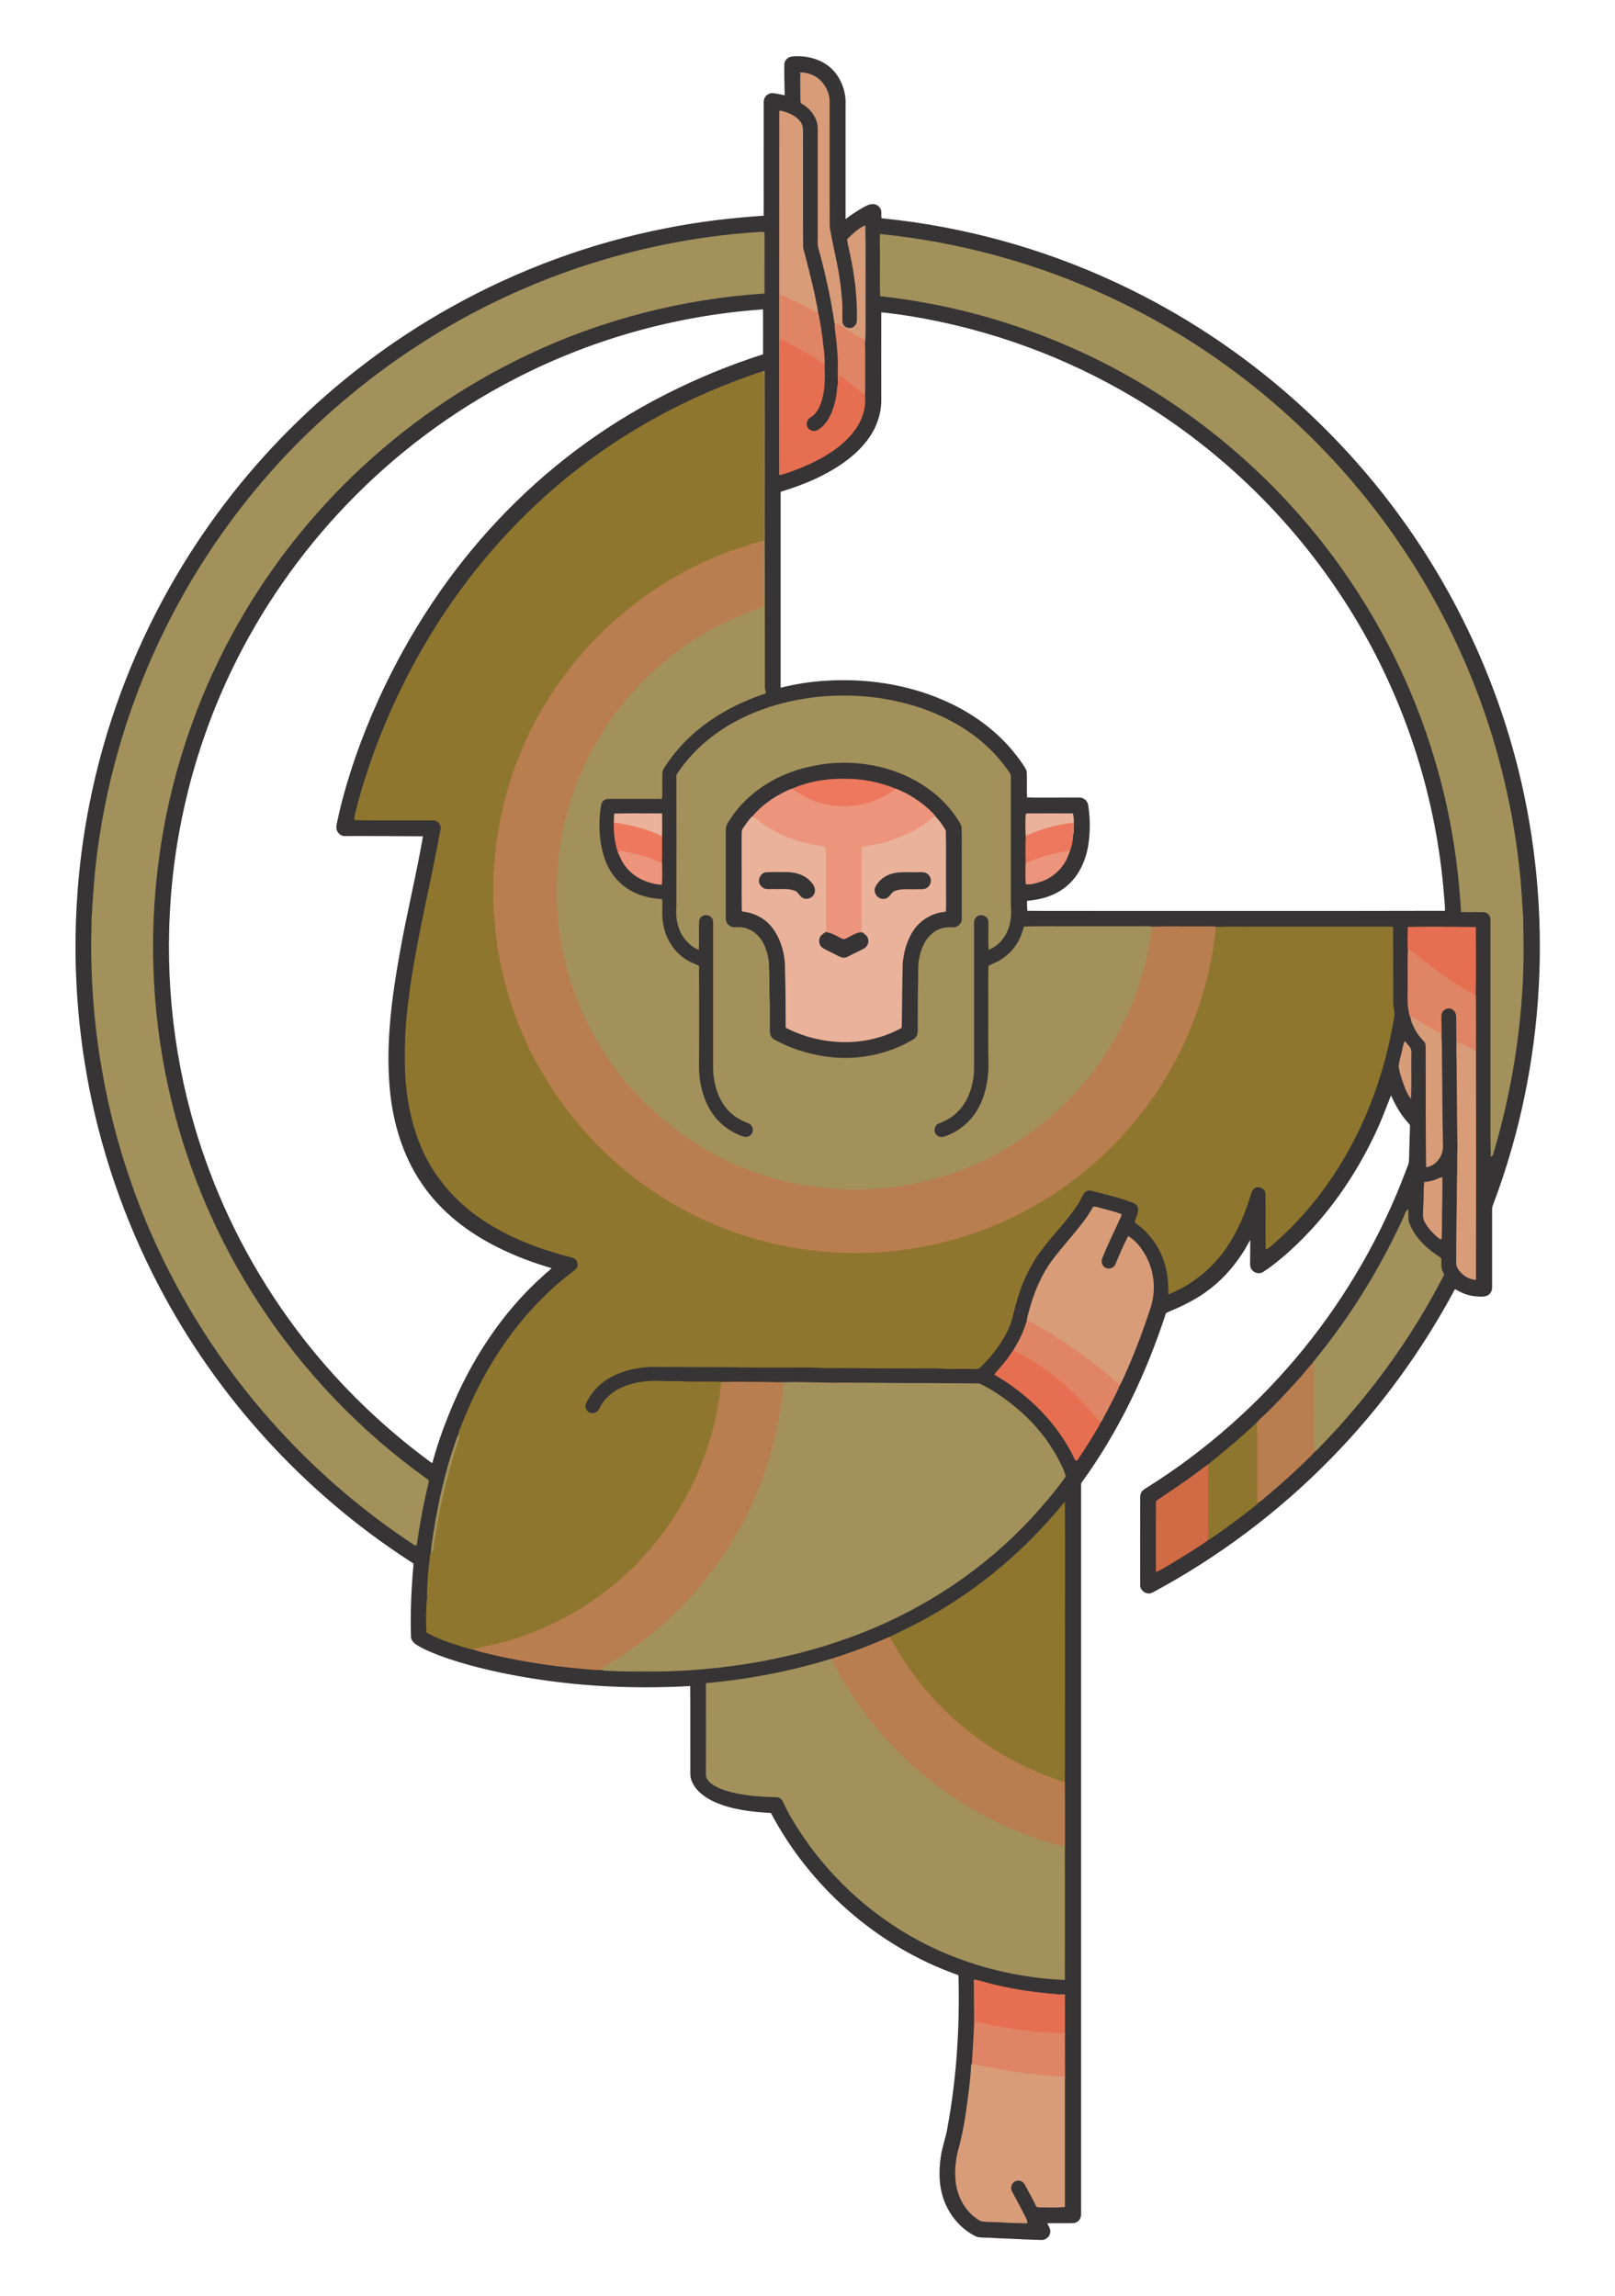 <svg xmlns="http://www.w3.org/2000/svg" version="1.1" id="Layer_1" x="0" y="0" viewBox="0 0 1184 1683.3" xml:space="preserve"><style>.st0{fill:#373435;stroke:#373435}.st1{fill:#d89c79;stroke:#d89c79}.st2{fill:#a2915b;stroke:#a2915b}.st3{fill:#df8565;stroke:#df8565}.st4{fill:#e66f51;stroke:#e66f51}.st5{fill:#8f762e;stroke:#8f762e}.st6{fill:#b97e50;stroke:#b97e50}.st7{fill:#ed785e;stroke:#ed785e}.st8{fill:#ec957c;stroke:#ec957c}.st9{fill:#eab29a;stroke:#eab29a}</style><path class="st0" d="M575.5 47.7c-.2-3 2.4-5.6 5.3-5.8 10.6-1 22.2 2 29.7 10 6.1 6.7 9.4 16 8.9 25v84.5c1.4-.6 2.5-1.7 3.8-2.6 3.6-2.6 7.5-5 11.4-7.1 2.2-1.2 5-2.1 7.5-1.2 1.9.9 3.5 2.7 3.5 4.9.1 1.5 0 3.1.1 4.7.6.7 1.7.4 2.5.6 58.1 6 115.1 21.6 168.1 46.1 84.1 38.7 157.8 99.6 211.7 174.8 39.5 54.9 68.4 117.3 84.7 182.9 25.8 104.1 19.8 216-17.8 316.5-.6 1.7-1.5 3.4-1.5 5.3v57.5c.1 2.2-1.1 4.3-2.9 5.4-2.7 1.3-5.9.8-8.8.6-5.5-.4-10.5-2.7-15.2-5.5-24.2 45.4-54.7 87.4-90.7 124.2-38.4 39.3-82.8 72.7-131.2 98.6-3.7 1.9-8.5-1.3-8.2-5.4-.1-20.5 0-41 0-61.5 0-2-.2-4.2.8-6 1.1-1.8 3.1-2.7 4.8-3.8 43.3-27.3 82.1-61.8 114.4-101.6 31.5-38.9 56.8-82.8 74.5-129.7 1-3 2.7-5.9 2.6-9.2.2-8.2.5-16.3.7-24.5.1-.9-.6-1.6-1.1-2.2-4.5-4.8-8-10.4-10.9-16.2-.9-1.7-1.5-3.5-2.5-5.1-4.3 11-8.5 22.2-13.8 32.8-16 32.8-38.1 62.9-66 86.7-4.5 3.7-9 7.4-13.9 10.5-2.4 1.7-5.9 1.1-7.7-1.2-1.4-1.5-1.4-3.7-1.3-5.6.1-5.9 0-11.9.1-17.8-2.5 3.7-4.3 7.8-6.8 11.4-7 10.8-15.8 20.4-26.3 27.9-8.3 6-17.6 10.5-27.1 14.5-1.1.5-2.7.9-2.9 2.4-14.3 43.7-34.3 85.7-61.4 123-.4.5-.6 1.2-.5 1.9v531.2c-.1 2.5.5 5.5-1.3 7.6-1.2 1.5-3.1 2.2-4.9 2.1-6.2.1-12.5-.1-18.7.1.5 2.3 2.5 4.1 2.3 6.7-.1 3.4-3.4 6-6.8 5.5-11.3-.3-22.5-1-33.7-1.4-4.1-.5-8.4 0-12.5-.8-10.5-4.8-18.7-13.9-23.1-24.4-4.6-10.8-4.9-22.8-3.1-34.3 1-7.1 3.7-13.8 4.8-20.8 6.7-36.5 9.1-73.7 8.1-110.8.3-1.2-.7-1.9-1.8-2.1-58-20.7-107.3-64.1-135.9-118.4-14.1-.8-28.5-2.3-41.5-8.1-6.7-3.1-13.4-7.7-16.3-14.8-1.6-3.3-1-7.1-1.1-10.6-.1-19.9.1-39.7-.1-59.6-35.1 2-70.4.9-105.2-3.9-19.4-2.7-38.8-6.4-57.7-11.6-10-2.8-19.9-6-29.5-10.2-3.2-1.5-6.5-3-9.4-5.1-1.6-1.1-2.8-2.8-2.9-4.8-.6-17.9.3-35.7 1.9-53.5-.7-1.3-2.4-1.8-3.5-2.7-76.7-49.8-140.3-119.4-182.8-200.3-25.8-49-44-102-53.5-156.6-11.3-64.7-10.7-131.5 1.9-196 10.9-56.1 31-110.4 59.1-160.1 23.7-42 53.1-80.8 87.2-115 35.3-35.4 75.5-66 119.2-90.3 48.7-27.2 101.8-46.8 156.6-57.5 23.9-4.8 48.2-7.7 72.5-9.3V74.9c-.2-3.1 2.4-6 5.5-6.1 3.4 0 6.6 1.2 9.9 1.6-.2-7.6-.4-15.2-.3-22.7m11.8 5.9c-.3 6.2 0 12.4-.1 18.6.1 1.3-.4 3.1 1.2 3.8 6.3 3.8 11.3 10.4 11.5 18v80c0 2.6-.3 5.2.4 7.7 5 18.3 9.2 36.8 11.9 55.5l.4.3c.1 6.1 1.5 12.1 1.7 18.3 1.1 8.5.3 17 .7 25.5-.9 4.4-.8 8.9-2.1 13.3-1.8 7.9-5.2 16.2-12.2 20.8-2.2 1.7-5.6 1.7-7.6-.2-2.9-2.3-2.5-7.5.8-9.2 4.6-2.7 7.1-7.8 8.4-12.7 2.5-8.4 2.1-17.3 1.9-25.9.1-5.1-.4-10.3-1.2-15.3-.4-6.7-1.8-13.2-2.9-19.8-.2-.8-.2-1.8-.8-2.5 0-2.9-.9-5.7-1.4-8.6-2.6-13.2-6.1-26.2-9.5-39.2-.2-27 0-54.1-.1-81.2-.1-3.8.6-8.1-2-11.3-3.5-4.4-9.1-6.5-14.4-7.7-.1 88.6 0 177.2 0 265.9l.4.2c7.3-2 14.3-4.8 21.1-7.9 11.8-5.5 23.2-12.5 31.5-22.7 6.2-7.6 10-17.5 8.8-27.3.5-5.1.1-10.3.2-15.5-.1-8.3.2-16.6-.2-24.9.4-9.1.1-18.2.2-27.3-.1-18.7.2-37.5-.2-56.2-4.7 2.3-8.6 5.9-12.3 9.6.1 3.2 1.3 6.3 1.8 9.5 3.6 16.3 5.7 33 5.3 49.7.1 3.1-2.2 6.3-5.5 6.2-2.9.4-5.9-1.9-6.1-4.9-.2-5.3.2-10.7-.2-16.1-.6-3.9-.7-7.9-1.3-11.8-1.6-14-5.5-27.6-7.8-41.5-.1-31.3 0-62.5-.1-93.8-.8-7.1-5-14.1-11.7-17.1-2.6-1.4-5.5-2.5-8.5-2.3M331.9 238.2c-44.3 25.3-84.8 57.1-120 94.1C176 370 145.7 413 122.5 459.6c-26 51.8-43.2 108.1-50.7 165.6-2.3 16.4-3.3 33-4.2 49.5 0 2.4 0 4.9-.1 7.3-.9 34.3 1.8 68.7 7.7 102.5 9.6 55.5 28.4 109.4 55.2 159 41.1 76.1 101.4 141.7 173.7 189.1.3 0 .8 0 1 .1 2.1-15.2 4.9-30.2 8.5-45.1.1-.8.5-1.9-.4-2.4-49-34.9-91.3-79.1-124.1-129.6-29.5-45.3-51.2-95.6-63.9-148.1-14-57.7-17.1-117.9-9.3-176.7 7.6-58.5 26.3-115.5 54.7-167.2 23.2-42.3 52.8-81.1 87.5-114.6 37.6-36.4 81.1-66.6 128.4-89 54.3-25.9 113.6-41.1 173.6-45.1V171c-.3-.1-.8-.3-1-.4-79.7 4.5-158 28-227.2 67.6m313.8-66.1c-.4 4.1-.1 8.3-.2 12.4.1 10.7-.2 21.5.1 32.2 66.3 7.3 131 28.8 188.6 62.5 42.3 24.7 80.8 56.1 113.7 92.4 49.2 54.2 85.8 119.8 105.8 190.2 10 34.6 15.7 70.4 17.8 106.3 5.3.3 10.6 0 15.9.1 3-.1 5.8 2.8 5.7 5.8v124.3c.1 16.3-.2 32.6.2 48.9 1.1-.5.9-2.2 1.4-3.2 11.6-39.1 18.7-79.6 20.9-120.3 1.1-16.9.9-33.9.5-50.9-.9-11.8-1.3-23.6-2.7-35.3-2-18.5-5-37-8.9-55.2-13.8-63.9-39.9-125.1-76.2-179.5-53.1-79.6-128.3-144.3-215.1-184.6-52.6-24.6-109.6-40.2-167.5-46.1m-270 106c-45 23.4-86.1 54.2-121.3 90.8-34.7 36-63.7 77.7-85.3 122.8-26.6 55.5-42 116.3-45.1 177.8-3.2 61 5.5 122.7 25.9 180.3 16.8 47.8 41.6 92.8 72.8 132.7 26.6 34 57.9 64.2 92.6 89.7.6.4 1.3 1.1 2.1.7 3.4-12.8 7.8-25.3 12.8-37.5 15.4-37.8 38.2-73 68.9-100.3 1.9-1.9 4.2-3.3 5.9-5.4l-.2-.4c-13.6-4-26.9-8.9-39.6-15.3-21.6-10.7-41.4-25.9-55.1-45.9-14.4-20.7-21.7-45.6-23.9-70.5-2.9-33 1.5-66.1 7.3-98.5 5.1-29 12.2-57.5 17.2-86.5-19.2-.1-38.4-.3-57.7-.2-3.4.2-6.3-3.1-5.9-6.5.4-3.3 1.4-6.5 2-9.8 6.7-28.4 16.6-55.9 28.6-82.5 11.4-25.1 24.8-49.3 40.1-72.1 28.2-42.1 63.3-79.7 103.8-110.3 41.5-31.5 88.8-55.2 138.3-71.1.1-11.1 0-22.2 0-33.3-.7-.9-2.1-.2-3-.3-63 4.7-125.1 22.3-181.2 51.6m269.9-49.5c-.1 21.6 0 43.3 0 64.9 0 7-1.8 14-4.8 20.3-6.4 12.8-17.7 22.4-29.8 29.7-12.1 7.3-25.4 12.5-39 16.6-.4 1.6-.1 3.2-.2 4.8v139.9c10.8-2.7 21.7-4.5 32.8-5.2 29.4-2 59.4 2.3 86.5 14 21 9 40.2 22.8 54.1 41.1 2.5 3.5 5.3 6.8 7 10.7.4 6.5-.1 13.1.3 19.7 11.7.3 23.5 0 35.2.1 2.3.1 4.8-.5 6.8.9 1.7 1 2.7 2.9 2.9 4.8 1.4 9.4 1.4 19 0 28.4-1.8 11.1-6.6 22.1-15.2 29.5-8.1 7.1-18.8 10.3-29.3 11.1l-.4.4c-.2 2.6 0 5.3.2 7.9 18.3.2 36.6 0 54.8.1 84.1 0 168.3.1 252.4-.1 0-3.8-.4-7.5-.7-11.2-5.4-70-26.9-138.7-62.4-199.3-41.8-71.5-102.7-131.6-174.9-172.2-50.6-28.6-106.7-47.6-164.3-55.7-4-.3-8-1.3-12-1.2m-86.5 44.2c-6.2 1.8-12.3 4.2-18.4 6.4-14.4 5.5-28.6 11.5-42.4 18.4-43.9 21.7-84.2 50.7-118.4 85.8-35.1 35.7-63.9 77.4-85.8 122.4-13 26.8-23.8 54.7-31.4 83.5-.9 3.8-2.3 7.5-2.5 11.4 19.4.5 38.7.1 58.1.3 3.4.3 6 3.9 5.1 7.2-6.9 38.6-16.6 76.6-22.2 115.4-2.4 16.6-4.1 33.4-3.9 50.2-.2 21.9 2.7 44.1 10.9 64.5 8.5 21.4 23.7 40 42.5 53.3 20.5 14.6 44.4 23.7 68.6 29.8 3.8.6 5.9 5.5 3.8 8.6-2 2.4-4.8 4-7.2 6-17 13.7-32.1 29.9-44.7 47.8-12.8 18.1-23.1 37.9-31.4 58.5-1.2 3.4-3.1 6.6-3.5 10.2-1.3 1.4-1.5 3.4-2.2 5.2-7.5 21.6-12.5 43.9-16.1 66.4-.6 4.6-1.6 9.1-1.7 13.8-.9 1.8-.6 4-1 6-1.1 9-1.9 18-1.8 27-.7 8.5-1 17.1-.4 25.6 8.4 4.9 17.9 7.7 27.1 10.6 2.5.6 5 1.8 7.6 1.9 2.6 1.1 5.4 1.5 8 2.3 20.7 5.1 41.9 8.5 63.1 10.8 7.3.6 14.7 1.6 22.1 1.6 2.4.7 4.9.5 7.4.7 13.2.5 26.4.3 39.6.3 48.7-1.4 97.4-10.1 142.8-27.9 47.3-18.3 90.5-47.2 125-84.5 8.8-9.5 17.3-19.5 24.8-30.1-1.2-5-3.9-9.5-6.2-14-6.9-12.4-16-23.5-26.5-33-9.2-8.1-19.1-15.4-30.2-20.6-13.3-.2-26.7-.2-40-.3-20.7.1-41.4-.4-62.1-.3-13.7.2-27.3-.7-40.9-.3-15.2-.1-30.5-.6-45.7-.2-8.8-.4-17.5 0-26.3-.2-6.4-.7-12.8 0-19.2-.5-8.1-.3-16.3.6-24 3.3-8.3 2.9-15.9 8.5-19.7 16.6-1.1 2.5-3.9 4.3-6.6 3.6-3.4-.5-5.5-4.6-4.1-7.7 3.5-7.7 9.4-14.1 16.6-18.4 9.4-5.6 20.4-8.2 31.2-8.6 19.6 0 39.2.2 58.8.2 12.5.3 25.1.2 37.7.2 9.9.1 19.8-.3 29.7.4 20.9-.1 41.8.4 62.8.3 9.5.2 19-.4 28.4.4h20.5c1.1-.1 2.5.2 3.2-.8 5.2-5 9.9-10.5 14-16.4 4.7-6.9 8.6-14.4 10.3-22.6 3.9-16.8 10.3-33.4 20.9-47.3 8.6-11.4 18.8-21.5 26.6-33.5 1.6-2.5 2.7-5.2 4.2-7.7 1.3-2.2 4.1-3.1 6.5-2.3 10.1 2.7 20.4 4.9 30.2 8.8 2.2.7 4 2.7 4.1 5.1.1 3-1.4 5.7-2.3 8.5-.6.9.5 1.5 1.1 2 9.1 6.6 16 15.9 19.7 26.5 3 7.9 3.8 16.4 3.6 24.8 16.9-6.9 31.7-18.8 41.9-34 8-11.7 13.6-24.9 17.6-38.5.6-2.1 1.4-4.3 3.4-5.3 3.3-1.8 8.2.5 8.3 4.5.2 13.4-.1 26.9.2 40.3 1.5-.4 2.6-1.7 3.8-2.7 26.9-22.9 48.2-52.1 63.5-83.8 12.5-25.9 20.9-53.6 25.7-81.9 1.2-4.2-.6-8.3-.5-12.5-.1-18.1.1-36.2-.1-54.3-2.2-.3-4.4-.2-6.5-.2h-94.5c-9.7.1-19.4-.3-29 .2-4-.4-8-.1-12-.2-11.4.1-22.8-.2-34.2.2-2.2-.3-4.5-.2-6.7-.2h-43.6c-14.3.1-28.6-.2-42.9.2-1 2.2-1.3 4.7-2.4 7-2.9 7.2-8.3 13.4-15 17.4-2.7 1.7-5.7 2.7-8.5 4.2-.4 9.2 0 18.4-.2 27.7.1 15.4-.2 30.8.2 46.3-.4 9.4-2 19-6.1 27.5-4.7 10.3-13.5 18.7-24 22.9-2.6 1.2-6.1 2.3-8.4 0-3.2-2.3-2.5-7.9 1.1-9.4 4.8-1.9 9.6-4.2 13.2-7.9 8.6-7.9 12.2-19.9 12.6-31.3-.1-35.9 0-71.8 0-107.7-.2-2.1.9-4 2.6-5.1 3.3-2.4 8.4-.1 8.9 4 .2 6.7-.2 13.5.2 20.3 6.2-2.7 10.9-8.2 13.3-14.4 2.3-5.6 2.4-11.9 2-17.9v-93.9c.1-1.8-1.2-3.1-2.1-4.5-7.6-10.8-17.1-20.1-27.9-27.6-21.1-14.7-46.3-22.9-71.7-25.8-29-3.1-59 .3-86.1 11.5-22.2 9.1-42.4 24-55.7 44.1-.5.7-.8 1.5-.7 2.4v94.4c-.8 8.6.7 17.8 6.3 24.6 2.6 2.9 5.5 5.7 9.2 7.1.3-6.6-.1-13.2.1-19.8 0-3.1 2.9-5.8 6-5.4 3.1-.1 5.6 3 5.3 6v108.4c.6 10.8 4 22 11.8 29.8 3.8 3.8 8.5 6.5 13.5 8.3 3.4 1.1 4.9 5.6 2.9 8.5-1.4 2.3-4.5 3-6.9 2.2-7.7-2.7-14.8-7.3-20.1-13.6-8.3-10-12.1-23-12.5-35.8.1-25.3.1-50.6 0-75.8-2.7-1.5-5.8-2.4-8.4-4.1-9.8-5.6-16.2-16.1-17.9-27.1-1.3-5.8-.3-11.8-.7-17.6-8.7-.6-17.5-2.8-24.9-7.5-8.5-5.3-14.5-14-17.6-23.5-4-12.4-4.4-25.7-2.3-38.5.3-2.8 3-5.2 5.9-4.9h38.8c.4-6.1 0-12.2.2-18.3-.1-2.4 1.6-4.4 2.8-6.3 4.1-6.3 9-12.1 14.2-17.5 16.2-16.5 36.9-27.9 58.8-35.1.3-1.3-.7-2.5-.6-3.7 0-39.6 0-79.3-.2-119V272.8c-.5-.2-1-.1-1.2 0M450.8 596.9c-.2 2.2-.3 4.4-.3 6.6-.2 7.3.7 14.7 3.2 21.6 1.5 3.9 3.4 7.6 6.1 10.8 6.1 7.5 15.6 11.5 25.1 12.3.3-5 .2-10 .1-15 .2-6.6.1-13.3.1-19.9 0-5.5.1-11 0-16.4-11.6-.1-22.9-.2-34.3 0m301.7-.1c-.4 5.3-.3 10.7 0 16-.3 6.7-.2 13.5-.1 20.2-.2 4.9-.2 9.8 0 14.7 3.7.3 7.3-.9 10.8-2 9.7-3.3 17.5-11.5 20.3-21.4 1.8-4.1 2.6-8.6 2.7-13.1.7-.6.3-1.8.4-2.6-.2-3.9.5-8-.5-11.8-11.1-.1-22.4 0-33.6 0m280.1 83.2c-.3 5.4-.3 10.9 0 16.4-.4 8.6-.1 17.3-.2 25.9.2 7.8-.8 15.9 1.8 23.5l.4.2c.2 3.3 2 6.2 3.5 9.1 1.6 2.9 3.7 5.5 6 7.8 2 2 1.4 5.1 1.5 7.6 0 28.2-.2 56.4.3 84.5 7.2-1.2 11.9-8.8 11.4-15.8-.5-19.2-.4-38.3-.7-57.5-.1-7.9.1-15.8-.4-23.6.4-4.7-.3-9.4 0-14.1.2-3.6 4.3-6.2 7.7-4.9 2.8.9 4.2 4 4.1 6.9.1 6.2-.1 12.3.2 18.5-.3 5.3.2 10.6.1 15.9.2 20 .3 40.1.6 60.1-.4 8.4 0 16.7-.4 25.1 0 18.7-.6 37.5-.5 56.2.1 2.6-.6 5.6 1 7.9 2.7 4.3 7.3 7.7 12.5 8 .1-55.7.1-111.5 0-167.2 0-13.4.2-26.8-.1-40.2.2-16.8.1-33.6.1-50.3-16.3-.1-32.6-.4-48.9 0m-4.6 91.8c-.7 3.1-1.7 6.1-2.2 9.2.2 3.7 1.6 7.3 2.6 10.8 1.6 4.2 2.9 8.7 5.5 12.3.4-10.8 0-21.6.2-32.4.5-3.2-2.4-5.4-4.2-7.7-.9 2.6-1.2 5.3-1.9 7.8m25.6 93c-2.8 1.3-5.9 1.9-9 2.3-.6 5.9 0 11.8-.7 17.7.1 3.6-1 7.6 1 10.9 1.9 3.8 4.8 7 8 9.9 1.1.9 2.1 2.1 3.5 2.5.4-6.7.2-13.3.3-20 .3-8.1.1-16.3.3-24.4-1.2-.1-2.3.7-3.4 1.1m-251.8 20.3c-9 15.8-22.8 28.1-32.9 43.1-6.7 10.4-11.2 22-14.3 33.9-.5 2.1-1.3 4.2-1.3 6.4-1.4 3.5-2.4 7.3-4.1 10.7-1.7 3.9-4.1 7.5-6.1 11.3-2.1 2.3-3.5 5.1-5.5 7.5-2.5 3.4-5.5 6.2-8 9.6 25 14.7 46.7 36.1 59 62.6 1 .7 1.4-.9 1.9-1.4 4.9-7.3 9.6-14.7 14-22.4.5-1.1 1.5-2.1 1.6-3.4 2-2 2.8-4.8 4.3-7.2 3.5-6.8 7.3-13.5 10.2-20.6 2.9-5.1 5-10.7 7.4-16 5.6-13.1 10.5-26.4 14.9-40 3.8-11 3.4-23.4-1.1-34.1-3.2-7.2-7.8-14.1-14.4-18.4-3.4 6.6-6.3 13.5-9.2 20.4-1.5 3.4-6.5 4.4-9.1 1.7-1.9-1.7-2.3-4.6-1.3-6.8 3.8-9.6 8.4-18.8 12.7-28.2.4-1.2 1.3-2.3 1.3-3.5-4.3-1.6-8.8-2.6-13.2-3.9-2.4-.4-4.5-1.4-6.8-1.3m227.1 8.5c-17 37-38.7 71.9-64.4 103.4-.6.9-1.6 1.6-1.8 2.7-1.3.6-2 2-2.9 3-9.4 11.2-19.4 22-29.8 32.4-2.9 2.9-6.4 5.6-8.9 8.9-2.3 1.4-4 3.6-6.1 5.2-9.6 8.8-19.7 17-29.8 25.2-2.3 1.4-4.2 3.2-6.4 4.7-10 7.6-20.5 14.4-30.8 21.3-.2 17 0 34.1-.1 51.1 3.9-1.5 7.2-4 10.9-6 8-4.7 15.8-9.6 23.5-14.8 1-.8 2.3-1.2 2.9-2.3 2.1-.8 3.8-2.3 5.7-3.6 10.5-7.2 20.6-14.9 30.6-22.8v-.4c3.2-1.9 5.8-4.7 8.8-6.9 11.4-9.7 22.5-19.7 32.9-30.4v-.4c1.5-.7 2.5-2.1 3.7-3.2 36.5-37.3 67.6-80 91.4-126.5-.6-1.8-1.8-3.4-1.9-5.3-.2-2.1.1-4.3-.1-6.4-1.3-1.2-2.9-2-4.3-3-8.2-5.8-15.7-13.5-19.2-23.1-1.2-2.9-.4-6.2-.7-9.2-1.7 1.9-2.1 4.4-3.2 6.4m-346.2 291.3c-9.9 5.8-20.3 10.7-30.6 15.7-2.7.9-5.3 2.3-7.9 3.3-11.4 4.9-23.1 9-34.9 12.8-29.7 9.1-60.4 14.9-91.3 17.8.1 22.2 0 44.5 0 66.7 0 2.6 2 4.5 3.8 6.1 4.5 3.4 10 5.1 15.4 6.4 10.4 2.4 21.1 3.2 31.7 3.4 2.4.1 4.6 1.4 5.5 3.6 2.5 5.4 5.4 10.7 8.6 15.9 26.2 42.8 66.2 77.1 112.7 96 26.8 10.9 55.6 17.2 84.5 18.5.1-32.5 0-65.1 0-97.6-.1-15.5.1-30.9-.1-46.4.2-32.6 0-65.2.1-97.8-.1-35.7.2-71.3-.1-107-27 33.1-60.1 61.5-97.4 82.6m31.8 267c.1 8.7.1 17.5 0 26.2.1 11.7-1.1 23.4-1.7 35.2l-.4.1c-.3 7.6-1.2 15.3-2.3 22.8-1.7 13.5-3.7 27.1-7.4 40.2-1.8 7.4-2.6 15.1-1.8 22.6 1.2 11.6 7.6 23 18 28.7 4.5.9 9.1.6 13.6.8 6.6.6 13.3.6 20 .8-.2-1.6-.9-3.1-1.6-4.5-3.1-6.1-6.5-12.1-9.6-18.2-1.5-2.7-.5-6.5 2.3-7.9 2.7-1.6 6.5-.5 7.9 2.4 2.3 4.3 4.6 8.6 6.9 13 .8 1.1 1 3.2 2.6 3.5 6.3 0 12.7.3 19-.2v-94.9c-.1-20 0-40-.1-60.1-1.5-.1-3.1 0-4.6.1-3-.7-6.1-.4-9.1-1-11.8-1.2-23.6-3.1-35.2-5.7-5.5-1.1-10.8-2.9-16.2-4.1l-.3.2z"/><path class="st1" d="M587.3 53.6c3-.1 6 .9 8.7 2.1 6.6 3.1 10.9 10 11.7 17.1.1 31.3-.1 62.5.1 93.8 2.3 13.9 6.1 27.5 7.8 41.5.6 3.9.7 7.9 1.3 11.8.4 5.3 0 10.7.2 16.1.2 3 3.2 5.3 6.1 4.9 3.3.1 5.6-3.2 5.5-6.2.4-16.7-1.7-33.4-5.3-49.7-.5-3.2-1.7-6.3-1.8-9.5 3.7-3.7 7.6-7.3 12.3-9.6.4 18.7.1 37.5.2 56.2-.1 9.1.2 18.2-.2 27.3-7.4-3.3-13.7-8.9-21.2-12l-.4-.3c-2.7-18.8-6.9-37.3-11.9-55.5-.7-2.5-.4-5.1-.4-7.7v-80c-.2-7.6-5.2-14.2-11.5-18-1.6-.6-1.1-2.5-1.2-3.8 0-6.1-.3-12.3 0-18.5zM571.8 81.5c5.3 1.2 10.9 3.3 14.4 7.7 2.6 3.2 1.9 7.5 2 11.3.1 27.1-.1 54.1.1 81.2 3.4 13 6.9 26 9.5 39.2.5 2.9 1.4 5.7 1.4 8.6-5.9-2.3-11-6-16.9-8.3-3.4-1.3-6.3-3.8-10-4.3-.3 10.7.1 21.5-.1 32.2-.3 17.4 0 34.9-.1 52.3.1 15.4-.2 30.8.1 46.2l-.4-.2c0-88.6-.1-177.2 0-265.9z"/><path class="st2" d="M331.9 238.2c69.2-39.6 147.5-63.1 227.1-67.8.3.1.8.3 1 .4v43.9c-60 4-119.3 19.2-173.6 45.1-47.3 22.4-90.8 52.6-128.4 89-34.7 33.5-64.3 72.3-87.5 114.6-28.3 51.6-47 108.6-54.6 167.1-7.8 58.8-4.7 119.1 9.3 176.7 12.7 52.5 34.4 102.9 63.9 148.1 32.8 50.5 75.1 94.7 124.1 129.6.9.5.5 1.6.4 2.4-3.6 14.9-6.4 30-8.5 45.1-.3 0-.8 0-1-.1-72.3-47.4-132.6-113-173.7-189.1-26.9-49.5-45.6-103.4-55.2-159-5.9-33.8-8.5-68.2-7.7-102.5.1-2.4.1-4.9.1-7.3 1-16.5 2-33.1 4.2-49.5 7.5-57.5 24.7-113.7 50.7-165.6 23.2-46.6 53.5-89.6 89.4-127.3 35.2-36.6 75.7-68.4 120-93.8zM645.7 172.1c57.9 5.9 114.9 21.5 167.6 46.1 86.8 40.3 162.1 105 215.1 184.6 36.4 54.3 62.4 115.6 76.2 179.5 4 18.2 6.9 36.7 8.9 55.2 1.4 11.7 1.8 23.5 2.7 35.3.3 17 .6 33.9-.5 50.9-2.3 40.7-9.4 81.2-20.9 120.3-.5 1-.3 2.7-1.4 3.2-.4-16.3-.1-32.6-.2-48.9V674c.1-3-2.7-5.9-5.7-5.8-5.3-.2-10.6.1-15.9-.1-2.1-35.9-7.8-71.7-17.8-106.3-20-70.4-56.6-136-105.8-190.2-32.9-36.3-71.4-67.6-113.7-92.4-57.6-33.8-122.3-55.2-188.6-62.5-.3-10.7 0-21.5-.1-32.2 0-4.2-.3-8.3.1-12.4z"/><path class="st3" d="M572.3 216.9c3.6.5 6.6 3 10 4.3 5.9 2.3 11 6 16.9 8.3.6.7.5 1.7.8 2.5 1 6.6 2.4 13.1 2.9 19.8.8 5.1 1.3 10.2 1.2 15.3-5.4-2.9-10.4-6.6-15.8-9.6-5.3-2.9-10.4-6.3-16-8.5.1-10.6-.2-21.4 0-32.1zM612.4 237.4c7.6 3.1 13.8 8.7 21.2 12 .4 8.3.1 16.6.2 24.9-.1 5.1.3 10.3-.2 15.5-6.4-4.2-11.6-10.1-18.3-14.1 0 1.8 0 3.7-.5 5.4-.4-8.5.4-17-.7-25.5-.1-6-1.6-12.1-1.7-18.2z"/><path class="st4" d="M572.2 249.1c5.6 2.3 10.7 5.6 16 8.5 5.4 2.9 10.4 6.6 15.8 9.6.3 8.6.6 17.5-1.9 25.9-1.4 5-3.8 10-8.4 12.7-3.2 1.8-3.7 7-.8 9.2 2.1 1.9 5.4 1.9 7.6.2 7-4.7 10.4-12.9 12.2-20.8 1.3-4.3 1.1-8.9 2.1-13.3.5-1.8.5-3.6.5-5.4 6.6 4 11.9 9.8 18.3 14.1 1.2 9.8-2.6 19.7-8.8 27.3-8.3 10.2-19.8 17.2-31.5 22.7-6.9 3.1-13.9 5.9-21.1 7.9-.3-15.4 0-30.8-.1-46.2.1-17.5-.2-35 .1-52.4z"/><path class="st2" d="M559.1 272.8c.2-.1.7-.3 1-.3.1 37.6 0 75.2 0 112.8.2 39.6.1 79.3.2 119-.1 1.3.9 2.5.6 3.7-21.8 7.2-42.6 18.7-58.8 35.1-5.3 5.4-10.1 11.2-14.2 17.5-1.2 1.9-2.9 3.9-2.8 6.3-.2 6.1.2 12.2-.2 18.3h-38.8c-2.9-.3-5.5 2.1-5.9 4.9-2.1 12.8-1.7 26.1 2.3 38.5 3 9.5 9.1 18.1 17.6 23.5 7.4 4.8 16.2 7 24.9 7.5.4 5.9-.5 11.8.7 17.6 1.7 11 8.1 21.5 17.9 27.1 2.6 1.8 5.7 2.6 8.4 4.1.1 25.3.1 50.5 0 75.8.5 12.8 4.2 25.9 12.5 35.8 5.3 6.3 12.4 11 20.1 13.6 2.5.8 5.5.2 6.9-2.2 2.1-2.9.5-7.4-2.9-8.5-5-1.8-9.7-4.6-13.5-8.3-7.8-7.8-11.2-19-11.8-29.8V676.4c.3-3-2.2-6.1-5.3-6-3.1-.4-6 2.3-6 5.4-.2 6.6.1 13.2-.1 19.8-3.7-1.4-6.6-4.2-9.2-7.1-5.5-6.8-7.1-16-6.3-24.6.1-31.5 0-63 0-94.4-.1-.9.2-1.7.7-2.4 13.3-20.1 33.5-35 55.7-44.1 27.1-11.2 57.1-14.6 86.1-11.5 25.4 2.9 50.6 11.1 71.7 25.8 10.8 7.5 20.3 16.8 27.9 27.6.9 1.4 2.2 2.7 2.1 4.5v93.9c.4 6 .3 12.2-2 17.9-2.4 6.3-7.1 11.7-13.3 14.4-.5-6.7 0-13.5-.2-20.3-.5-4-5.6-6.3-8.9-4-1.7 1.2-2.7 3.1-2.6 5.1v107.7c-.4 11.4-4 23.3-12.6 31.3-3.7 3.7-8.5 6-13.2 7.9-3.6 1.5-4.3 7.1-1.1 9.4 2.3 2.2 5.8 1.2 8.4 0 10.5-4.2 19.3-12.6 24-22.9 4.1-8.6 5.8-18.1 6.1-27.5-.4-15.4-.1-30.8-.2-46.3.1-9.2-.2-18.5.2-27.7 2.8-1.5 5.8-2.4 8.5-4.2 6.7-4 12-10.2 15-17.4 1.1-2.2 1.4-4.7 2.4-7 14.3-.4 28.6 0 42.9-.2h43.6c2.2 0 4.5-.1 6.7.2-.4 7.7-2.2 15.3-3.7 22.9-8.4 36.3-26.3 70.4-51.4 97.9-2.7 2.4-4.8 5.3-7.3 7.9-6.9 6.1-13.4 12.7-20.9 18.1-36.4 28.4-82 44.7-128.1 45.8-6.2.8-12.4-.3-18.6-.2-23.4-1.3-46.5-6.4-68.3-15-23.7-9.2-45.5-23-64.7-39.7-3.8-3.9-8.2-7.2-11.9-11.2-2-2.2-3.8-4.5-6-6.6-16.7-18.6-30.2-40.2-39.8-63.3-10.9-26.8-16.6-55.9-16.3-84.8.1-50.5 18.6-100.6 51.1-139.2 3.3-4.4 7.4-8 10.9-12.2 1.8-2.1 3.9-4 6.1-5.8 23.6-22.7 52.5-39.8 83.6-49.9.3-1.4.3-2.9.3-4.3-.1-14.4.1-28.7-.1-43.1.2-38.1 0-76.1.1-114.2.2-3.2.9-6.7-.2-10m51 287.2c-7.6.5-15.1 1.9-22.4 3.9-20.5 5.7-39.4 18-51.4 35.8-1.7 2.7-4 5.4-3.8 8.8v64.8c-.1 3.1 2.7 6.1 5.9 5.8 3.4-.2 6.9-.1 10 1.3 5.2 1.9 9.2 6 11.7 10.9 2.8 5.4 4.3 11.5 4.1 17.7.5 8.8-.2 17.6.6 26.4.1 6.8 0 13.7 0 20.5 0 2.2 1 4.5 3 5.6 10.8 6 22.7 9.9 34.9 12 22.7 3.9 46.8-.3 66.6-12.1 1.9-1.1 2.9-3.3 2.9-5.5.1-12.1-.1-24.2.3-36.3.2-6.1-.5-12.3 1-18.3 1.3-5.8 3.5-11.7 7.8-15.9 4.2-4.4 10.4-6.7 16.4-6.2 3.4.5 7.2-2.3 6.8-5.9.1-16.3 0-32.6 0-48.9-.1-6.2.2-12.3-.2-18.5-1.3-3.5-3.7-6.4-5.8-9.5-4.1-5.5-8.9-10.5-14.3-14.8-20.5-16.5-47.9-23.5-74.1-21.6z"/><path class="st5" d="M540.7 279.2c6.1-2.2 12.1-4.6 18.4-6.4 1.1 3.2.4 6.7.6 10.1-.1 38.1.1 76.1-.1 114.2-6 1.1-11.7 3.2-17.4 5.1-50.5 16.8-95.3 49.6-127.2 92.2-14.5 19.4-26.4 40.7-35.2 63.3-21.3 54.8-23.5 116.8-6.3 173 14.7 48.8 44.2 92.9 83.2 125.6 35.4 29.8 78.8 50.1 124.4 58 10.2 1.8 20.5 2.9 30.8 3.6 6.9 0 13.7.9 20.6.3 36.5-.6 72.8-9 106-24.4 56.2-25.9 102.6-72.2 128.7-128.3 12.7-26.9 20.5-56 23.6-85.5 9.6-.4 19.3-.1 29-.2h94.5c2.2 0 4.4-.2 6.5.2.2 18.1 0 36.2.1 54.3-.1 4.2 1.7 8.4.5 12.5-4.8 28.3-13.2 56.1-25.7 81.9-15.3 31.8-36.6 60.9-63.5 83.8-1.2.9-2.3 2.2-3.8 2.7-.3-13.4.1-26.9-.2-40.3-.2-3.9-5-6.3-8.3-4.5-2 1.1-2.8 3.3-3.4 5.3-4 13.6-9.6 26.8-17.6 38.5-10.2 15.1-25 27.1-41.9 34 .2-8.4-.7-16.9-3.6-24.8-3.7-10.6-10.7-19.9-19.7-26.5-.6-.5-1.7-1.1-1.1-2 .9-2.8 2.4-5.5 2.3-8.5-.1-2.4-1.9-4.4-4.1-5.1-9.8-3.8-20.1-6.1-30.2-8.8-2.4-.8-5.2.1-6.5 2.3-1.5 2.5-2.6 5.3-4.2 7.7-7.8 12-18 22.1-26.6 33.5-10.6 13.8-16.9 30.4-20.9 47.3-1.7 8.2-5.6 15.8-10.3 22.6-4 6-8.8 11.4-14 16.4-.8 1-2.2.7-3.2.8-6.8-.1-13.7-.1-20.5 0-9.4-.8-18.9-.2-28.4-.4-20.9.1-41.8-.4-62.8-.3-9.9-.7-19.8-.3-29.7-.4-12.6 0-25.1.1-37.7-.2-19.6 0-39.2-.2-58.8-.2-10.9.4-21.8 3-31.2 8.6-7.2 4.3-13.1 10.7-16.6 18.4-1.4 3.1.6 7.3 4.1 7.7 2.7.8 5.6-1.1 6.6-3.6 3.8-8.1 11.4-13.7 19.7-16.6 7.7-2.7 15.9-3.6 24-3.3 6.4.5 12.8-.2 19.2.5 8.8.2 17.5-.2 26.3.2-4.4 47.2-24.7 92.7-56.9 127.5-3.5 3.7-6.8 7.8-10.8 11-22.5 21.6-49.9 38-79.3 48.2-11.1 3.8-22.6 6.7-34.2 8.8-2.6-.2-5.1-1.3-7.6-1.9-9.2-2.9-18.7-5.7-27.1-10.6-.6-8.5-.4-17.1.4-25.6-.1-9 .7-18.1 1.8-27 .3-2 .1-4.2 1-6 1.2-2.4 1-5.2 1.5-7.8 3.5-23.3 8.8-46.3 15.8-68.8.9-2.9 2.3-5.7 2.6-8.8.4-3.6 2.3-6.8 3.5-10.2 8.3-20.6 18.6-40.4 31.4-58.5 12.6-17.9 27.6-34.1 44.7-47.8 2.3-2.1 5.1-3.6 7.2-6 2.2-3.2.1-8-3.8-8.6-24.2-6.2-48.1-15.2-68.6-29.8-18.8-13.3-34-31.8-42.5-53.3-8.2-20.4-11.2-42.6-10.9-64.5-.2-16.8 1.6-33.6 3.9-50.2 5.6-38.8 15.3-76.9 22.2-115.4.9-3.3-1.7-6.9-5.1-7.2-19.4-.2-38.7.2-58.1-.3.2-3.9 1.7-7.6 2.5-11.4 7.7-28.8 18.4-56.7 31.4-83.5 21.9-45 50.7-86.7 85.8-122.4 34.2-35.1 74.5-64.1 118.4-85.8 13.9-6.9 28-12.9 42.4-18.4z"/><path class="st6" d="M542.2 402.2c5.8-1.8 11.5-3.9 17.4-5.1.2 14.4 0 28.7.1 43.1 0 1.4 0 2.9-.3 4.3-31.1 10.1-60 27.2-83.6 49.9-2.2 1.8-4.3 3.7-6.1 5.8-3.5 4.2-7.6 7.9-10.9 12.2-32.5 38.6-51.1 88.7-51.1 139.2-.4 29 5.3 58 16.3 84.8 9.5 23.2 23 44.7 39.8 63.3 2.2 2 4 4.4 6 6.6 3.6 4.1 8 7.4 11.9 11.2 19.1 16.7 41 30.5 64.7 39.7 21.8 8.7 44.9 13.7 68.3 15 6.2-.1 12.4 1 18.6.2 46.1-1.1 91.8-17.3 128.1-45.8 7.5-5.5 14-12 20.9-18.1 2.5-2.6 4.6-5.5 7.3-7.9 25.1-27.5 43-61.6 51.4-97.9 1.5-7.6 3.4-15.2 3.7-22.9 11.4-.4 22.8-.1 34.2-.2 4 .1 8-.2 12 .2-3.1 29.5-10.9 58.6-23.6 85.5-26.1 56.1-72.5 102.4-128.7 128.3-33.1 15.4-69.5 23.8-106 24.4-6.9.6-13.7-.3-20.6-.3-10.3-.7-20.6-1.8-30.8-3.6-45.6-7.9-89-28.2-124.4-58-39-32.8-68.4-76.8-83.2-125.6-17.2-56.2-15-118.2 6.3-173 8.7-22.6 20.6-44 35.2-63.3 31.7-42.4 76.6-75.2 127.1-92z"/><path class="st0" d="M610.1 560c26.2-2 53.6 5 74.2 21.7 5.4 4.3 10.1 9.3 14.3 14.8 2.1 3 4.5 6 5.8 9.5.4 6.1.1 12.3.2 18.5v48.9c.4 3.6-3.4 6.4-6.8 5.9-6-.6-12.2 1.7-16.4 6.2-4.3 4.3-6.5 10.1-7.8 15.9-1.4 6-.8 12.2-1 18.3-.4 12.1-.2 24.2-.3 36.3 0 2.2-1 4.3-2.9 5.5-19.8 11.8-43.9 16.1-66.6 12.1-12.2-2.1-24.1-5.9-34.9-12-2-1-3.1-3.4-3-5.6v-20.5c-.7-8.8 0-17.6-.6-26.4.1-6.1-1.4-12.2-4.1-17.7-2.5-4.8-6.5-9-11.7-10.9-3.2-1.4-6.7-1.4-10-1.3-3.2.3-6-2.7-5.9-5.8-.1-21.6 0-43.2 0-64.8-.3-3.4 2.1-6.1 3.8-8.8 11.9-17.8 30.9-30.1 51.4-35.8 7.2-2 14.7-3.4 22.3-4m-29.4 18.7c-1.9.4-3.5 1.4-5.3 2.2-9.1 4.5-17.5 10.6-24.2 18.3-2.4 2.7-4.5 5.6-6.4 8.6-.9 1.2-.6 2.8-.7 4.2.1 18.5-.1 36.9.1 55.4l.3.4c8.6 1 17 5.3 22.2 12.3 6.7 9 9.5 20.5 9.2 31.6.5 13.8.4 27.6.5 41.4 16.4 8.4 35.3 11.9 53.6 9.8 10.6-1.3 21.1-4.6 30.5-9.7.3-15.6.3-31.2.7-46.7.7-8.3 2.9-16.7 7.4-23.8 5.2-8.4 14.4-14 24.3-14.8.3-5.4 0-10.8.1-16.2-.1-14.3.2-28.5-.2-42.8-2.1-3.6-4.5-7.2-7.6-10.1-2.2-3.1-5.2-5.5-8.1-8-6.2-5-13.1-9.2-20.5-12.1-12.1-5-25.2-7.5-38.3-7.3-12.7-.2-25.8 2.1-37.6 7.3z"/><path class="st7" d="M580.7 578.7c11.8-5.2 24.8-7.5 37.7-7.3 13.1-.2 26.2 2.3 38.3 7.3-3.9 2.3-7.4 5.3-11.7 7.1-13.7 6.2-29.6 7.4-44.1 3.3-7.2-2.1-14.1-5.8-20.2-10.4z"/><path class="st8" d="M575.5 580.9c1.7-.8 3.4-1.8 5.3-2.2 6.1 4.6 12.9 8.3 20.3 10.4 14.5 4.1 30.4 2.9 44.1-3.3 4.2-1.8 7.7-4.8 11.7-7.1 7.4 3 14.3 7.1 20.5 12.1 2.9 2.5 5.9 4.9 8.1 8-10.5 9.4-23.6 15.5-37 19.3-5.2 1.5-10.6 2-15.8 3.3-.5 5.9-.1 11.8-.2 17.7-.1 15 .2 30-.2 45-5.1-.3-8.9 3.9-13.6 5.1-4.5-1.5-8.3-5-13.2-5.2-.6-7-.1-14.1-.3-21.1-.1-13.8.1-27.6-.1-41.4-2.1-.8-4.4-.9-6.6-1.3-14.3-2.5-28.1-7.9-40-16.1-2.4-1.5-4.3-3.9-7-4.8 6.5-7.8 14.8-13.9 24-18.4z"/><path class="st9" d="M450.8 596.9c11.3-.3 22.7-.1 34.1-.1.1 5.5.1 10.9 0 16.4-10.8-5.2-22.6-8-34.4-9.8 0-2.1.1-4.3.3-6.5zM752.5 596.8c11.2 0 22.5-.1 33.7 0 1 3.8.3 7.9.5 11.8-.2.8.3 2-.4 2.6 0-2.6.2-5.1 0-7.7-7.6 1-15.2 2.6-22.5 5-3.9 1.2-7.5 2.9-11.4 4.2-.2-5.2-.3-10.6.1-15.9zM685.3 598.8c3 2.9 5.4 6.4 7.6 10.1.4 14.2 0 28.5.2 42.8-.1 5.4.2 10.8-.1 16.2-9.8.8-19.1 6.4-24.3 14.8-4.5 7.1-6.7 15.5-7.4 23.8-.4 15.6-.4 31.2-.7 46.7-9.4 5.2-19.9 8.4-30.5 9.7-18.3 2.1-37.2-1.4-53.6-9.8-.1-13.8 0-27.6-.5-41.4.3-11.1-2.5-22.6-9.2-31.6-5.2-7.1-13.6-11.4-22.2-12.3l-.3-.4c-.2-18.5 0-36.9-.1-55.4.1-1.4-.2-3 .7-4.2 1.9-3 4.1-5.9 6.4-8.6 2.7 1 4.6 3.3 7 4.8 11.9 8.2 25.7 13.7 40 16.1 2.2.4 4.5.5 6.6 1.3.2 13.8 0 27.6.1 41.4.2 7-.4 14.1.3 21.1-1.1.7-2.2 1.4-3.1 2.4-2.1 2.5-1.5 6.8 1.4 8.5 3.3 1.9 6.8 3.3 10.1 5.2 2.1 1.1 4.5 2.4 6.8 1.3 4-1.8 7.9-3.9 11.9-5.9 2.6-1.1 4.4-4.2 3.4-7-.5-2-2.3-3.2-3.8-4.3.4-15 .1-30 .2-45 .1-5.9-.3-11.8.2-17.7 5.2-1.3 10.6-1.8 15.8-3.3 13.6-3.8 26.7-9.9 37.1-19.3M561.2 640c-4 .9-5.8 6.5-2.8 9.5 2.4 2.9 6.5 1.7 9.8 1.9 4.9.2 10.1-.7 14.7 1.3 2.8 1 3.5 4.7 6.5 5.5 3.2 1.2 7.1-1.1 7.4-4.6.5-3.1-1.7-5.7-3.7-7.7-4.6-4.6-11.3-6.1-17.7-6-4.7.1-9.5-.3-14.2.1m97.2.1c-6.7.8-13.4 4.4-16.3 10.7-1.5 3.8 2.1 8.3 6.1 7.7 3.9-.2 4.7-5 8.1-5.9 4.8-1.7 10-.9 15-1.1 2.9-.2 6.5.8 8.8-1.6 2.5-2.2 2.3-6.6-.3-8.6-1.9-1.8-4.7-1.3-7.1-1.3-4.8-.1-9.6-.4-14.3.1z"/><path class="st7" d="M450.5 603.5c11.8 1.8 23.6 4.6 34.4 9.8 0 6.6.1 13.3-.1 19.9-8.8-4.1-18.2-6.7-27.8-8.5-1.2-.2-2.4-.3-3.4.4-2.4-7-3.3-14.3-3.1-21.6zM763.8 608.7c7.3-2.4 14.8-4.1 22.5-5 .2 2.6 0 5.1 0 7.7-.1 4.4-.9 9-2.7 13.1-10.8 1.1-21.2 4.5-31.2 8.7-.1-6.7-.2-13.5.1-20.2 3.8-1.4 7.4-3.2 11.3-4.3z"/><path class="st8" d="M453.7 625c1-.6 2.3-.6 3.4-.4 9.5 1.8 19 4.4 27.8 8.5.1 5 .2 10-.1 15-9.5-.8-19-4.8-25.1-12.3-2.6-3.1-4.5-6.9-6-10.8zM752.4 633.1c9.9-4.2 20.4-7.6 31.2-8.7-2.8 9.8-10.6 18.1-20.3 21.4-3.5 1.1-7.1 2.3-10.8 2-.3-4.9-.3-9.8-.1-14.7z"/><path class="st0" d="M561.2 640c4.7-.4 9.5-.1 14.3-.2 6.3-.1 13.1 1.4 17.7 6 2 2 4.2 4.6 3.7 7.7-.3 3.4-4.2 5.8-7.4 4.6-3-.8-3.6-4.5-6.5-5.5-4.7-2-9.8-1.1-14.7-1.3-3.3-.3-7.4 1-9.8-1.9-3.1-2.9-1.3-8.4 2.7-9.4zM658.4 640.1c4.7-.4 9.5-.1 14.3-.2 2.4.1 5.2-.5 7.1 1.3 2.7 2 2.9 6.4.3 8.6-2.3 2.4-5.8 1.4-8.8 1.6-5 .2-10.2-.6-15 1.1-3.5.9-4.3 5.8-8.1 5.9-4.1.7-7.6-3.9-6.1-7.7 2.9-6.3 9.6-9.9 16.3-10.6z"/><path class="st4" d="M1032.6 680c16.3-.4 32.6-.1 48.9.1.1 16.8.2 33.6-.1 50.3-12.8-7.2-24.8-15.5-36.4-24.4-4.3-3-8.1-6.7-12.4-9.6-.3-5.5-.2-11 0-16.4z"/><path class="st0" d="M605.3 683.9c4.9.2 8.7 3.7 13.2 5.2 4.7-1.2 8.5-5.4 13.6-5.1 1.5 1.1 3.3 2.3 3.8 4.3.9 2.8-.8 5.9-3.4 7-4 1.9-7.9 4-11.9 5.9-2.3 1.1-4.8-.3-6.8-1.3-3.3-1.8-6.8-3.3-10.1-5.2-2.9-1.6-3.5-6-1.4-8.5.8-.9 2-1.5 3-2.3z"/><path class="st3" d="M1032.7 696.3c4.3 3 8.1 6.6 12.4 9.6 11.6 8.9 23.7 17.2 36.4 24.4.2 13.4.1 26.8.1 40.2-4.5-1.9-8.8-4.2-13.3-6-.3-6.2-.1-12.3-.2-18.5.2-2.8-1.3-6-4.1-6.9-3.4-1.3-7.4 1.3-7.7 4.9-.3 4.7.4 9.4 0 14.1-4.7-2.2-9.1-5-13.6-7.6-2.6-1.6-5.1-3.5-8-4.6l-.4-.2c-2.6-7.5-1.7-15.6-1.8-23.5.1-8.6-.3-17.2.2-25.9z"/><path class="st1" d="M1034.7 746c2.9 1.1 5.4 3 8 4.6 4.5 2.6 8.9 5.4 13.6 7.6.4 7.9.3 15.8.4 23.6.3 19.2.2 38.3.7 57.5.5 7-4.2 14.6-11.4 15.8-.4-28.2-.2-56.3-.3-84.5-.1-2.6.5-5.6-1.5-7.6-2.3-2.4-4.4-5-6-7.8-1.4-3-3.3-5.9-3.5-9.2zM1028 771.8c.7-2.5.9-5.2 2-7.7 1.8 2.3 4.7 4.4 4.2 7.7-.2 10.8.2 21.6-.2 32.4-2.6-3.7-4-8.1-5.5-12.3-1.1-3.6-2.4-7.1-2.6-10.8.4-3.2 1.5-6.2 2.1-9.3zM1068.3 764.5c4.5 1.9 8.8 4.1 13.3 6 .1 55.7.1 111.5 0 167.2-5.2-.3-9.8-3.8-12.5-8-1.5-2.4-.9-5.3-1-7.9-.1-18.7.5-37.5.5-56.2.4-8.4 0-16.7.4-25.1-.4-20-.4-40.1-.6-60.1 0-5.3-.4-10.6-.1-15.9zM1053.6 864.8c1.1-.4 2.1-1.2 3.4-1.2-.1 8.1 0 16.3-.3 24.4-.1 6.7.1 13.3-.3 20-1.4-.4-2.4-1.6-3.5-2.5-3.1-2.9-6-6.1-8-9.9-1.9-3.3-.9-7.3-1-10.9.6-5.9 0-11.8.7-17.7 3.1-.3 6.2-.9 9-2.2zM801.8 885.1c2.3-.1 4.5.9 6.7 1.4 4.4 1.2 8.9 2.3 13.2 3.9 0 1.3-.9 2.4-1.3 3.5-4.3 9.4-8.9 18.6-12.7 28.2-1 2.2-.6 5.1 1.3 6.8 2.6 2.7 7.7 1.7 9.1-1.7 2.9-6.9 5.8-13.8 9.2-20.4 6.6 4.3 11.3 11.2 14.4 18.4 4.5 10.7 4.9 23.1 1.1 34.1-4.4 13.5-9.3 26.9-14.9 40-2.4 5.4-4.5 10.9-7.4 16-9.5-7.8-18.9-15.8-28.9-22.8-12.2-8.8-24.9-17-38.3-23.9 0-2.2.8-4.3 1.3-6.4 3.1-11.9 7.6-23.6 14.3-33.9 10.1-15.1 23.9-27.4 32.9-43.2z"/><path class="st2" d="M1028.9 893.6c1.1-2 1.5-4.5 3.1-6.2.3 3.1-.5 6.3.7 9.2 3.5 9.6 11 17.2 19.2 23.1 1.4 1 3 1.8 4.3 3 .1 2.1-.1 4.3.1 6.4.2 1.9 1.3 3.5 1.9 5.3-23.8 46.5-54.9 89.1-91.4 126.5-1.2 1.1-2.2 2.5-3.7 3.2-.7-3.5-.4-7.2-.4-10.7-.1-17.8.1-35.7-.1-53.5.2-1.1 1.2-1.8 1.8-2.7 25.9-31.7 47.5-66.6 64.5-103.6z"/><path class="st3" d="M753.3 968.6c13.4 6.8 26.1 15.1 38.3 23.9 10.1 7 19.5 15 28.9 22.8-2.9 7.1-6.7 13.8-10.2 20.6-1.5 2.4-2.4 5.2-4.3 7.2-4.1-4.6-7.9-9.4-12.1-14-9.7-10.2-20.2-19.7-32-27.4-6-4.1-12.4-7.6-18.9-11 2-3.8 4.4-7.4 6.1-11.3 1.8-3.6 2.8-7.3 4.2-10.8z"/><path class="st4" d="M737.6 998c2.1-2.3 3.4-5.2 5.5-7.5 6.4 3.4 12.9 6.9 18.9 11 11.8 7.7 22.3 17.2 32 27.4 4.1 4.6 8 9.4 12.1 14-.1 1.3-1 2.3-1.6 3.4-4.4 7.6-9.1 15.1-14 22.4-.5.5-1 2.1-1.9 1.4-12.3-26.5-34-47.9-59-62.6 2.5-3.2 5.5-6.1 8-9.5z"/><path class="st6" d="M959.8 1002.8c.9-1 1.6-2.4 2.9-3 .2 17.8 0 35.7.1 53.5 0 3.6-.3 7.2.4 10.7v.4c-10.4 10.7-21.6 20.7-32.9 30.4-3 2.3-5.5 5-8.8 6.9-.6-3.6-.3-7.2-.3-10.8 0-15.6.1-31.3-.1-46.9 2.5-3.3 5.9-6 8.9-8.9 10.3-10.3 20.4-21 29.8-32.3zM529.2 1013.6c15.2-.4 30.5.1 45.7.2-2.7 35.5-12.9 70.5-29.4 102-21 39.9-52.2 74.4-90.1 98.9-4.6 3.2-9.7 5.7-14.1 9.1-7.4 0-14.8-1-22.1-1.6-21.2-2.2-42.4-5.7-63.1-10.8-2.7-.7-5.5-1.2-8-2.3 11.6-2.2 23-5 34.2-8.8 29.4-10.3 56.8-26.6 79.3-48.2 4.1-3.2 7.3-7.2 10.8-11 32.1-34.8 52.3-80.4 56.8-127.5z"/><path class="st2" d="M574.9 1013.8c13.7-.5 27.3.5 40.9.3 20.7-.1 41.4.4 62.1.3 13.3.1 26.7.1 40 .3 11.1 5.2 21 12.6 30.2 20.6 10.6 9.4 19.7 20.6 26.5 33 2.3 4.5 5 9.1 6.2 14-7.5 10.6-16 20.5-24.8 30.1-34.5 37.3-77.7 66.1-125 84.5-45.4 17.8-94.2 26.4-142.8 27.9-13.2 0-26.4.3-39.6-.3-2.5-.1-5 0-7.4-.7 4.5-3.4 9.6-5.8 14.1-9.1 37.9-24.5 69-59 90.1-98.9 16.6-31.6 26.7-66.5 29.5-102z"/><path class="st5" d="M915.1 1049.3c2.1-1.6 3.8-3.8 6.1-5.2.1 15.6 0 31.2.1 46.9.1 3.6-.3 7.2.3 10.8v.4c-10 7.9-20.1 15.6-30.6 22.8-1.9 1.2-3.5 2.8-5.7 3.6-.2-18-.1-36.1 0-54.1 10-8.2 20.2-16.4 29.8-25.2z"/><path class="st2" d="M334.2 1057.7c.7-1.7.9-3.8 2.2-5.2-.3 3.1-1.7 5.9-2.6 8.8-7.1 22.5-12.3 45.5-15.8 68.8-.6 2.6-.4 5.4-1.5 7.8 0-4.7 1.1-9.2 1.7-13.8 3.5-22.5 8.5-44.8 16-66.4z"/><path d="M878.8 1079.2c2.2-1.5 4.1-3.3 6.4-4.7-.1 18-.1 36.1 0 54.1-.6 1.1-2 1.5-2.9 2.3-7.7 5.1-15.6 10-23.5 14.8-3.6 2-7 4.5-10.9 6 .1-17-.1-34.1.1-51.1 10.4-7.1 20.9-13.9 30.8-21.4z" fill="#d16b45" stroke="#d16b45"/><path class="st5" d="M682.7 1184.9c37.3-21.1 70.4-49.5 97.5-82.7.3 35.7 0 71.3.1 107-.1 32.6.1 65.2-.1 97.8-23.7-7.7-46.3-19-66.2-34.2-19.3-14.4-36.1-32.2-49.7-52.1-4.5-6.5-8.4-13.3-12.3-20.1 10.3-5 20.7-9.9 30.7-15.7z"/><path class="st6" d="M644.1 1203.9c2.7-1 5.2-2.4 7.9-3.3 3.9 6.8 7.8 13.7 12.3 20.1 13.6 19.9 30.3 37.7 49.7 52.1 19.9 15.1 42.4 26.5 66.2 34.2.2 15.4 0 30.9.1 46.4-2.6 1-5.1-.5-7.6-1.1-30.4-8.6-59.1-22.9-84.4-41.7-10.3-7.7-20.1-15.9-29-25.2-17.9-17.3-32.9-37.6-45.1-59.3-1.8-3.1-3.3-6.3-4.8-9.5 11.6-3.7 23.3-7.8 34.7-12.7z"/><path class="st2" d="M518 1234.4c30.9-2.9 61.6-8.7 91.3-17.8 1.6 3.2 3.1 6.4 4.8 9.5 12.2 21.7 27.2 42 45.1 59.3 8.9 9.2 18.7 17.5 29 25.2 25.4 18.8 54.1 33.1 84.4 41.7 2.5.6 5 2.1 7.6 1.1 0 32.5.1 65.1 0 97.6-28.9-1.3-57.7-7.5-84.5-18.5-46.5-18.9-86.5-53.2-112.7-96-3.2-5.1-6-10.4-8.6-15.9-.9-2.2-3.2-3.6-5.5-3.6-10.6-.2-21.3-1-31.7-3.4-5.4-1.4-10.9-3-15.4-6.4-1.8-1.6-3.8-3.5-3.8-6.1 0-22.2.1-44.5 0-66.7z"/><path class="st3" d="M714.5 1451.9l.6-.1c.3 10-.3 20 .3 29.9 16.1 3.8 32.6 6.3 49.1 7.7 5 .1 10 1.2 15.1.6.5-5 .1-10.1.2-15.1-.1-3.8.3-7.7-.2-11.5-1.3-.3-2.7-.5-4-.7 1.5-.1 3-.2 4.6-.1.1 20 0 40 .1 60.1-6 .3-12.1-.7-18.1-1.1-16.5-1.8-33.1-4-49.2-8.2.5-11.7 1.7-23.4 1.7-35.2-.1-8.8-.2-17.6-.2-26.3z"/><path class="st4" d="M715.1 1451.8c5.5 1.1 10.7 3 16.2 4.1 11.6 2.7 23.3 4.6 35.2 5.7 3 .6 6.1.3 9.1 1 1.3.3 2.6.4 4 .7.5 3.8.1 7.7.2 11.5-.1 5 .3 10.1-.2 15.1-5 .6-10.1-.5-15.1-.6-16.5-1.4-33-3.9-49.1-7.7-.6-9.9-.1-19.9-.3-29.8z"/><path class="st1" d="M712.5 1513.4l.4-.1c16.1 4.1 32.7 6.4 49.2 8.2 6 .4 12 1.4 18.1 1.1v94.9c-6.3.5-12.7.2-19 .2-1.6-.2-1.8-2.3-2.6-3.5-2.2-4.4-4.6-8.6-6.9-13-1.4-2.8-5.2-4-7.9-2.4-2.8 1.4-3.8 5.2-2.3 7.9 3.2 6.1 6.5 12.1 9.6 18.2.7 1.4 1.5 2.9 1.6 4.5-6.7-.2-13.4-.2-20-.8-4.6-.2-9.2.1-13.6-.8-10.4-5.7-16.8-17.1-18-28.7-.8-7.6-.1-15.3 1.8-22.6 3.7-13.1 5.7-26.7 7.4-40.2 1-7.6 1.9-15.2 2.2-22.9z"/></svg>